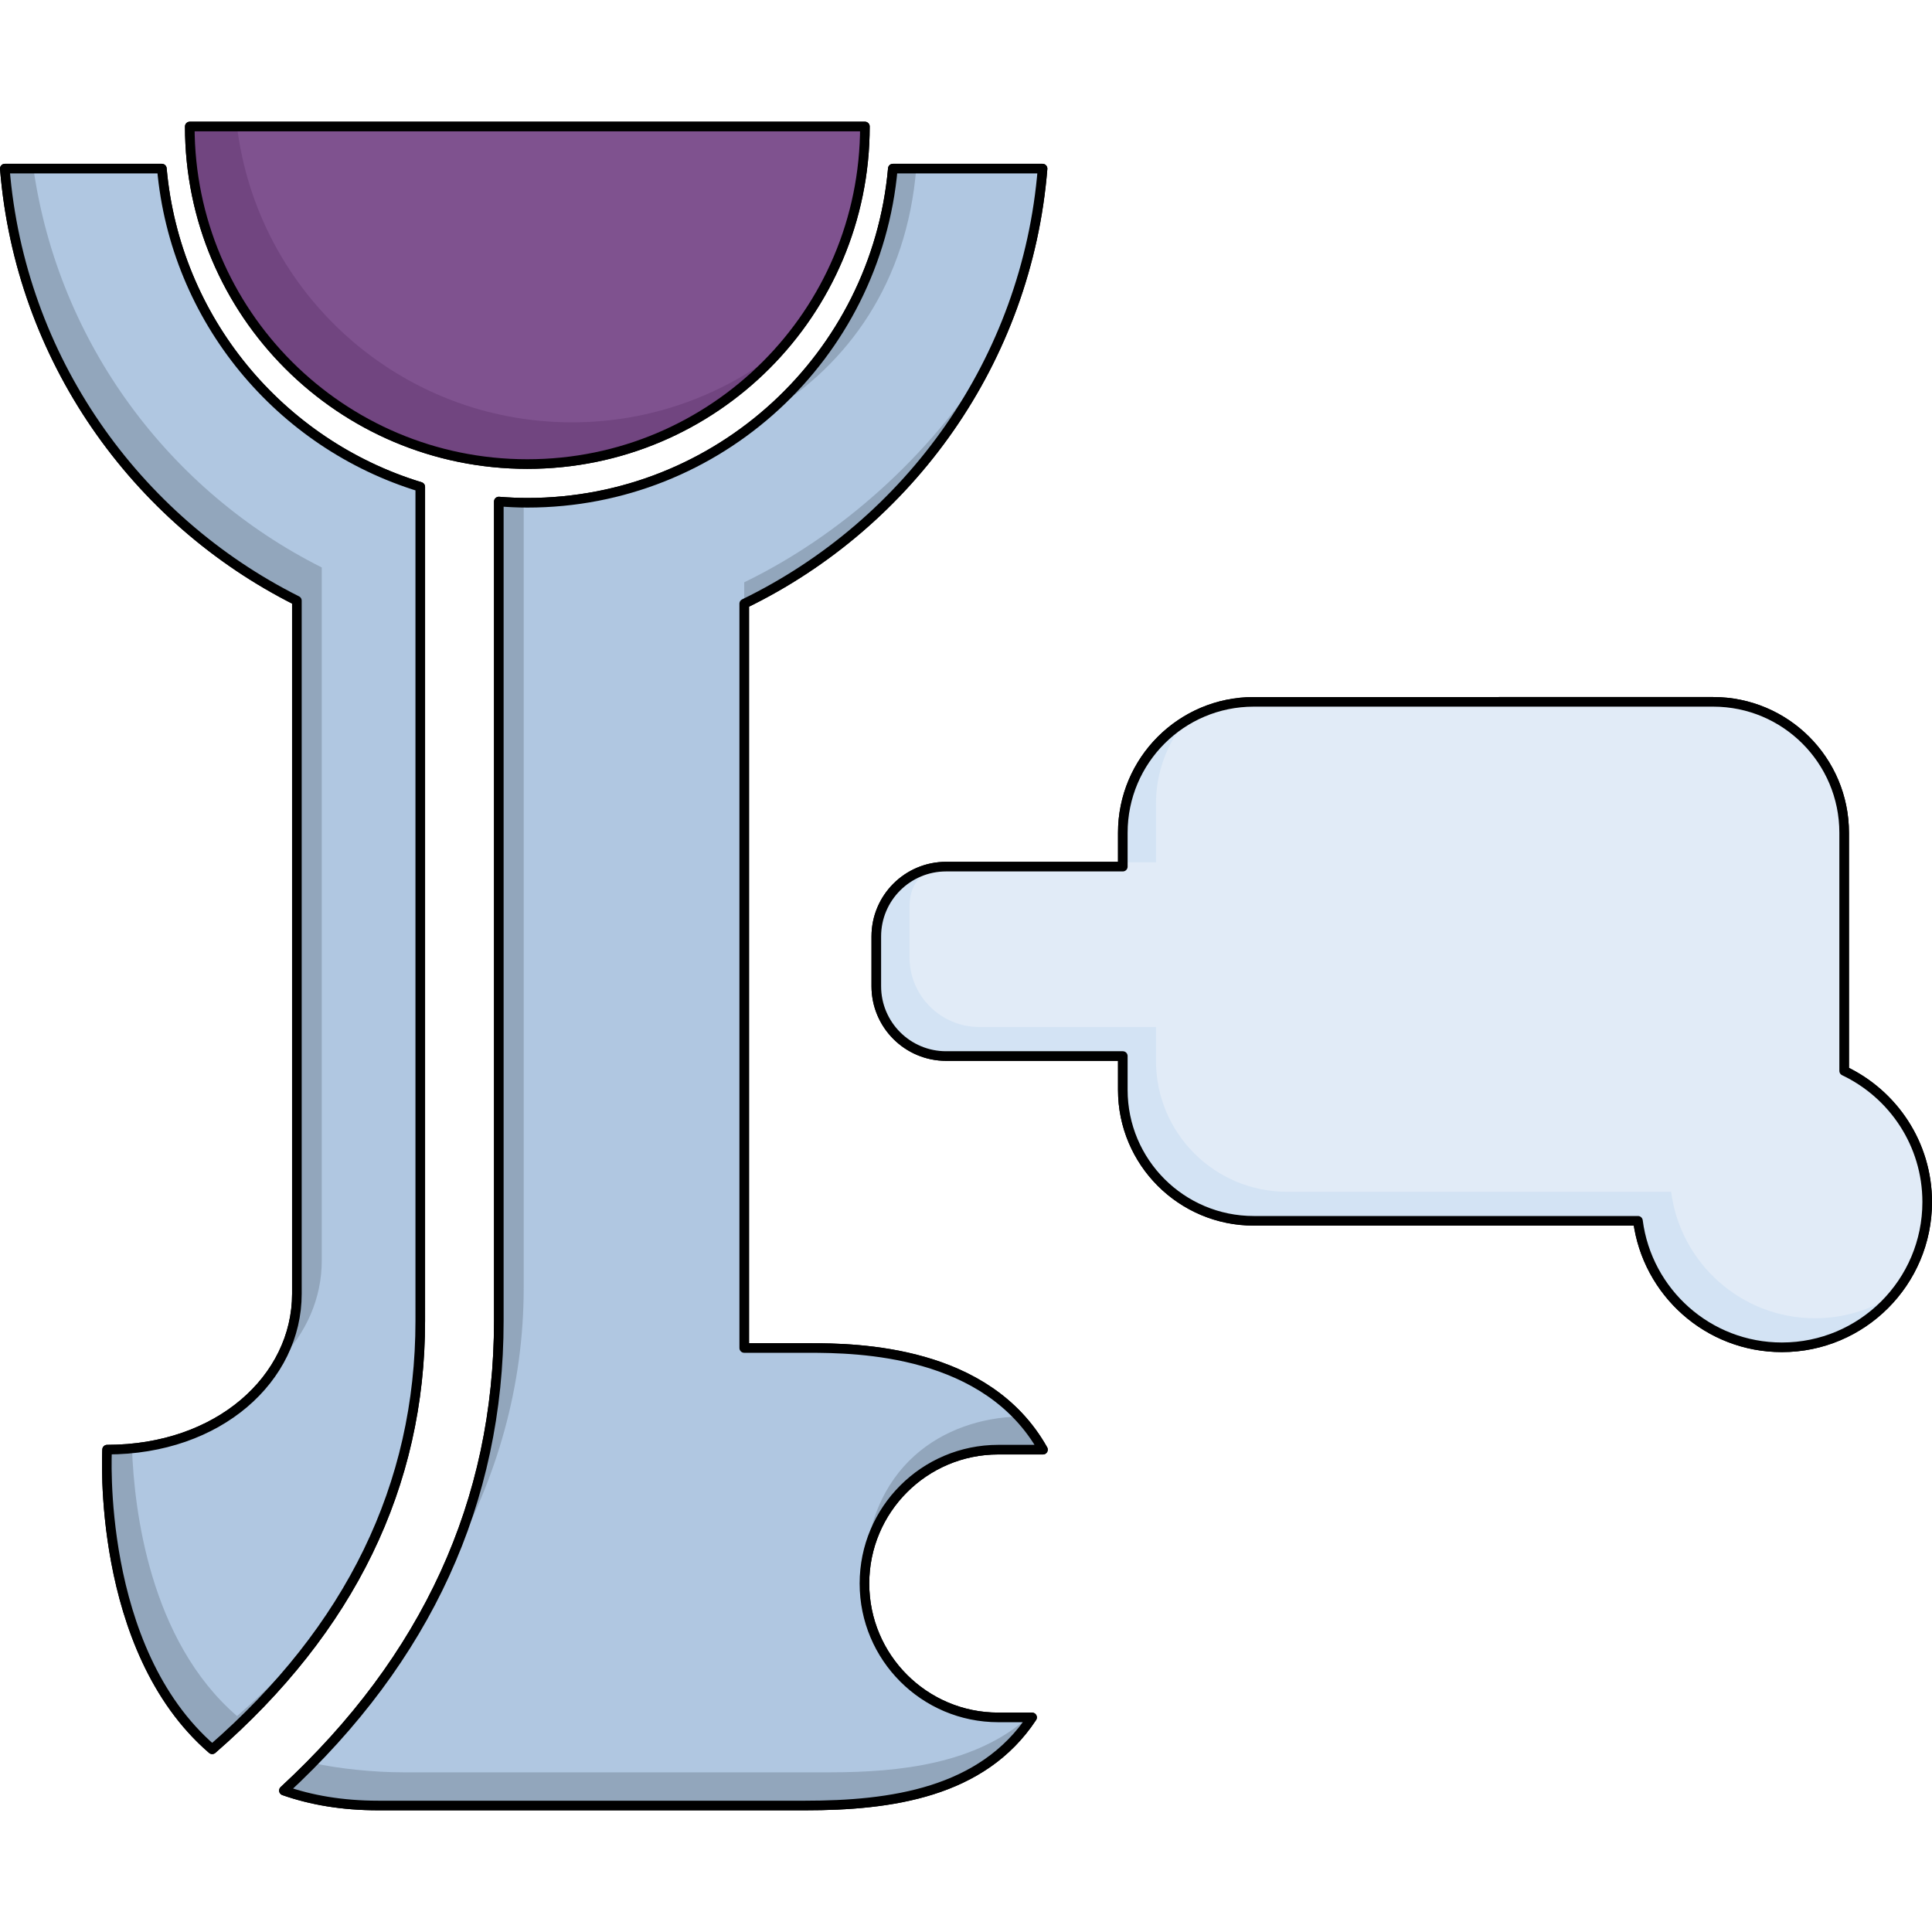 <?xml version="1.0" encoding="utf-8"?>
<!-- Created by: Science Figures, www.sciencefigures.org, Generator: Science Figures Editor -->
<!DOCTYPE svg PUBLIC "-//W3C//DTD SVG 1.0//EN" "http://www.w3.org/TR/2001/REC-SVG-20010904/DTD/svg10.dtd">
<svg version="1.0" id="Layer_1" xmlns="http://www.w3.org/2000/svg" xmlns:xlink="http://www.w3.org/1999/xlink" 
	 width="800px" height="800px" viewBox="0 0 502.5 439.197" enable-background="new 0 0 502.5 439.197" xml:space="preserve">
<g>
	<path fill="none" stroke="#000000" stroke-width="2.5" stroke-linecap="round" stroke-linejoin="round" stroke-miterlimit="10" d="
		M259.652,345.393h11.617c-14.537-25.891-48.01-26.441-60.953-26.441H193.57V125.363c42.959-20.854,73.568-63.297,77.592-113.16
		h-38.943c-4.328,48.713-45.223,86.912-95.063,86.912c-2.5,0-4.967-0.127-7.418-0.314v213.096
		c0,46.922-18.787,87.887-55.891,122.164c7.049,2.473,15.166,3.887,24.523,3.887h111.064c22.211,0,46.049-3.285,59-22.916h-8.783
		c-19.227,0-34.814-15.59-34.814-34.82C224.838,360.982,240.426,345.393,259.652,345.393z M109.309,94.977
		C72.797,83.855,45.584,51.443,42.098,12.203H1.25c3.973,49.234,33.859,91.248,75.969,112.371v180.273
		c0,22.035-20.275,40.545-49.363,40.545c0,0-2.961,51.846,27.334,77.93c35.922-31.254,54.119-68.639,54.119-111.426V94.977z
		 M479.654,246.875v-61.932c0-18.807-15.244-34.049-34.049-34.049H326.084c-18.805,0-34.049,15.242-34.049,34.049v8.807H246.08
		c-10.029,0-18.16,8.131-18.16,18.158v12.951c0,10.027,8.131,18.158,18.16,18.158h45.955v8.805
		c0,18.807,15.244,34.049,34.049,34.049h99.936c2.402,18.555,18.229,32.9,37.439,32.9c20.871,0,37.791-16.92,37.791-37.789
		C501.25,265.914,492.41,252.945,479.654,246.875z M137.156,89.047c48.49,0,87.797-39.309,87.797-87.797H49.361
		C49.361,49.738,88.668,89.047,137.156,89.047z"/>
	<path fill="#92A6BC" d="M109.309,94.977C72.797,83.855,45.584,51.443,42.098,12.203H1.25
		c3.973,49.234,33.859,91.248,75.969,112.371v180.273c0,22.035-20.275,40.545-49.363,40.545c0,0-2.961,51.846,27.334,77.93
		c35.922-31.254,54.119-68.639,54.119-111.426V94.977z M224.838,380.211c0-19.229,15.588-34.818,34.814-34.818h11.617
		c-14.537-25.891-48.01-26.441-60.953-26.441H193.57V125.363c42.959-20.854,73.568-63.297,77.592-113.16h-38.943
		c-4.328,48.713-45.223,86.912-95.063,86.912c-2.5,0-4.967-0.127-7.418-0.314v213.096c0,46.922-18.787,87.887-55.891,122.164
		c7.049,2.473,15.166,3.887,24.523,3.887h111.064c22.211,0,46.049-3.285,59-22.916h-8.783
		C240.426,415.031,224.838,399.441,224.838,380.211z"/>
	<path fill="#B0C7E1" d="M109.309,311.896V94.977C72.797,83.855,45.584,51.443,42.098,12.203H8.699
		c6.57,45.484,35.367,83.861,74.99,103.738v180.273c0,9.809-4.037,18.904-11.059,25.996c-6.736,12.141-20.5,21.072-38.299,22.832
		c0.557,15.697,4.496,49.984,27.33,69.646c8.576-7.461,16.111-15.281,22.66-23.432C100.912,367.436,109.309,340.912,109.309,311.896
		z M224.947,382.395c-0.066-0.711-0.109-1.434-0.109-2.184c0-31.057,21.186-42.965,40.129-43.428
		c-16.326-17.41-43.334-17.832-54.65-17.832H193.57V125.363c0.063-0.031-0.063,0.031,0,0l-0.002-5.561
		c24.963-12.115,47.928-32.572,63.586-57.357c7.662-15.35,12.561-32.313,14.008-50.242h-32.855
		c-2.461,29.506-17.512,50.822-38.781,63.684c-16.729,14.463-38.516,23.229-62.369,23.229c-0.316,0-0.629-0.018-0.945-0.023v204.172
		c0,25.605-6.902,49.434-19.191,71.373c-8.092,18.74-20.012,36.182-35.779,52.232c7.051,1.566,16.266,2.447,23.604,2.447h111.064
		c18.432,0,37.961-2.297,51.484-14.285h-7.74C241.164,415.031,226.08,400.604,224.947,382.395z"/>
	<path fill="#714580" d="M49.361,1.25c0,48.488,39.307,87.797,87.795,87.797c48.49,0,87.797-39.309,87.797-87.797H49.361z"/>
	<path fill="#7F528F" d="M148.756,78.195c20.346,0,39.059-6.938,53.945-18.553c13.832-15.52,22.252-35.969,22.252-58.393H61.65
		C67,44.615,103.943,78.195,148.756,78.195z"/>
	<path fill="#D3E3F4" d="M479.654,246.875v-61.932c0-18.807-15.244-34.049-34.049-34.049H326.084
		c-18.805,0-34.049,15.242-34.049,34.049v8.807H246.08c-10.029,0-18.16,8.131-18.16,18.158v12.951
		c0,10.027,8.131,18.158,18.16,18.158h45.955v8.805c0,18.807,15.244,34.049,34.049,34.049h99.936
		c2.402,18.555,18.229,32.9,37.439,32.9c20.871,0,37.791-16.92,37.791-37.789C501.25,265.914,492.41,252.945,479.654,246.875z"/>
	<path fill="#E1EBF7" d="M334.713,278.32h99.936c2.402,18.553,18.23,32.9,37.439,32.9c7.484,0,14.441-2.205,20.311-5.957
		c5.518-6.57,8.852-15.033,8.852-24.281c0-15.068-8.84-28.037-21.596-34.107v-61.932c0-18.807-15.244-34.049-34.049-34.049H326.084
		c-6.543,0-12.633,1.879-17.824,5.078c-4.744,5.852-7.596,13.299-7.596,21.42v15.232h-8.629v1.125H246.08
		c-0.705,0-1.395,0.049-2.076,0.127c-4.512,1.451-7.453,4.459-7.453,10.479v12.951c0,10.027,8.129,18.158,18.16,18.158h45.953v8.805
		C300.664,263.078,315.91,278.32,334.713,278.32z"/>
	<path fill="none" stroke="#000000" stroke-width="2.5" stroke-linecap="round" stroke-linejoin="round" stroke-miterlimit="10" d="
		M109.309,94.977C72.797,83.855,45.584,51.443,42.098,12.203H1.25c3.973,49.234,33.859,91.248,75.969,112.371v180.273
		c0,22.035-20.275,40.545-49.363,40.545c0,0-2.961,51.846,27.334,77.93c35.922-31.254,54.119-68.639,54.119-111.426V94.977z
		 M224.838,380.211c0-19.229,15.588-34.818,34.814-34.818h11.617c-14.537-25.891-48.01-26.441-60.953-26.441H193.57V125.363
		c42.959-20.854,73.568-63.297,77.592-113.16h-38.943c-4.328,48.713-45.223,86.912-95.063,86.912c-2.5,0-4.967-0.127-7.418-0.314
		v213.096c0,46.922-18.787,87.887-55.891,122.164c7.049,2.473,15.166,3.887,24.523,3.887h111.064c22.211,0,46.049-3.285,59-22.916
		h-8.783C240.426,415.031,224.838,399.441,224.838,380.211z"/>
	<path fill="none" stroke="#000000" stroke-width="2.5" stroke-linecap="round" stroke-linejoin="round" stroke-miterlimit="10" d="
		M479.654,246.875v-61.932c0-18.807-15.244-34.049-34.049-34.049H326.084c-18.805,0-34.049,15.242-34.049,34.049v8.807H246.08
		c-10.029,0-18.16,8.131-18.16,18.158v12.951c0,10.027,8.131,18.158,18.16,18.158h45.955v8.805
		c0,18.807,15.244,34.049,34.049,34.049h99.936c2.402,18.555,18.229,32.9,37.439,32.9c20.871,0,37.791-16.92,37.791-37.789
		C501.25,265.914,492.41,252.945,479.654,246.875z"/>
	<path fill="none" stroke="#000000" stroke-width="2.5" stroke-linecap="round" stroke-linejoin="round" stroke-miterlimit="10" d="
		M49.361,1.25c0,48.488,39.307,87.797,87.795,87.797c48.49,0,87.797-39.309,87.797-87.797H49.361z"/>
</g>
</svg>
